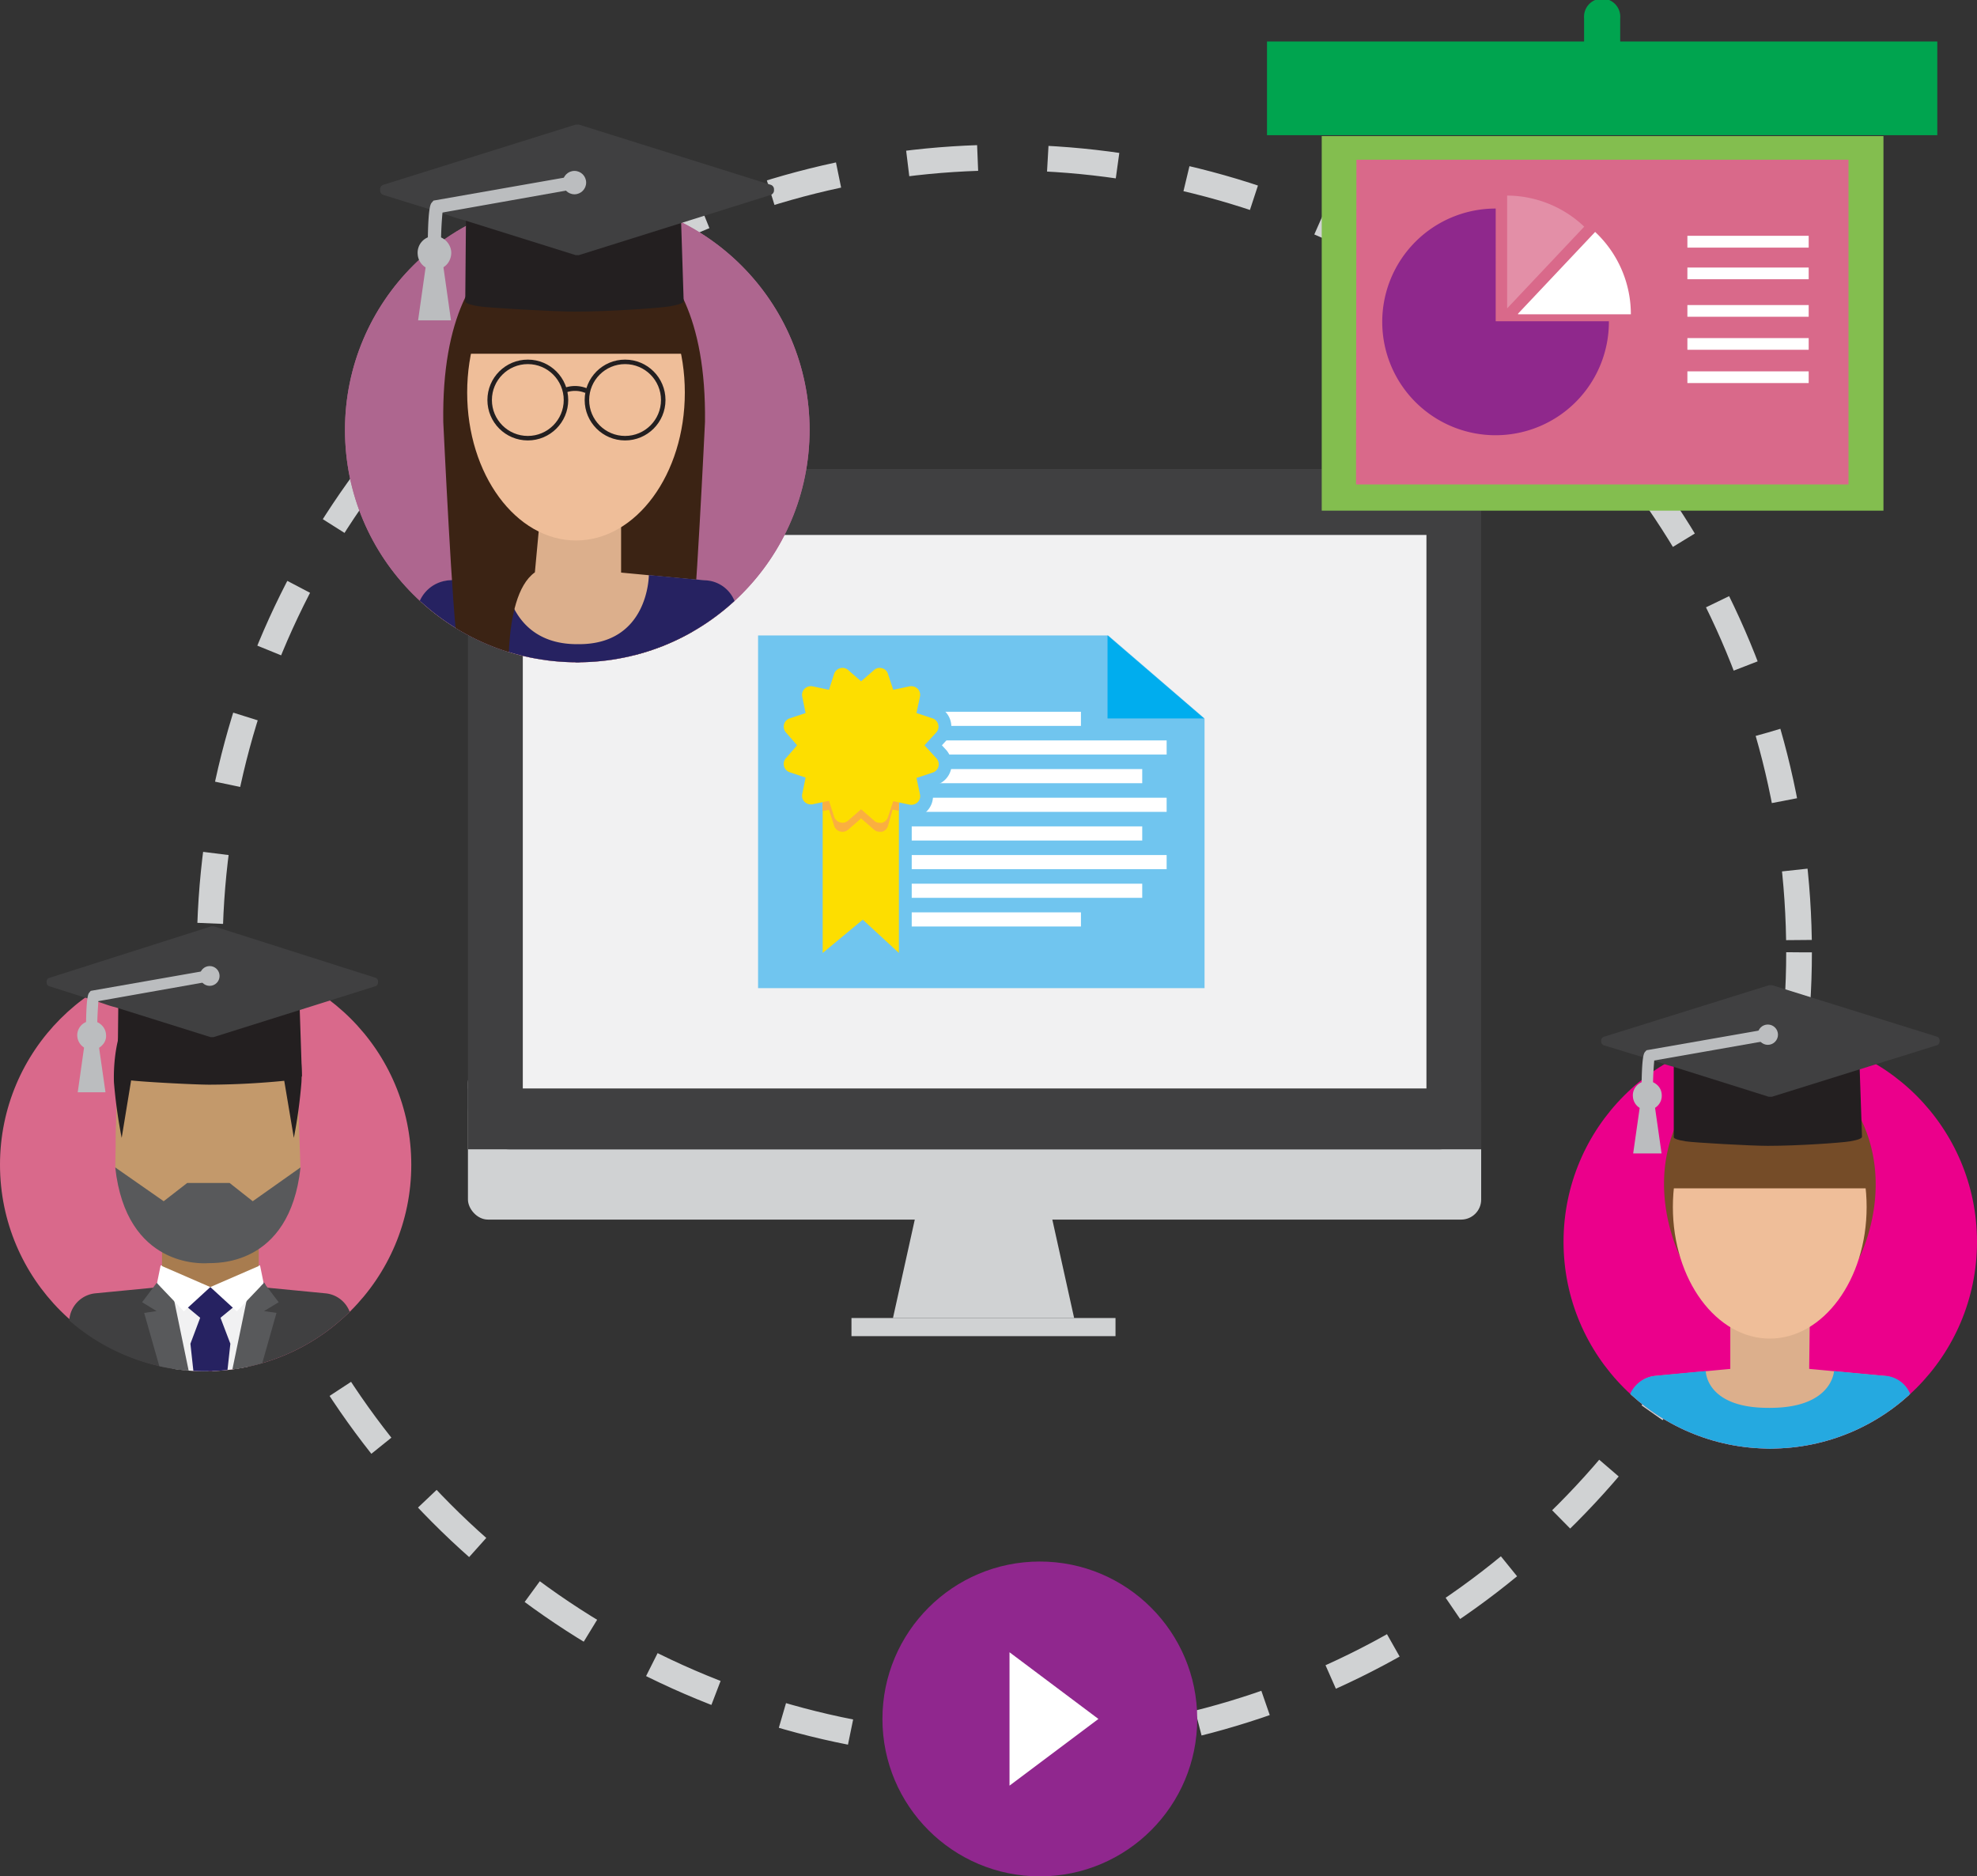<svg xmlns="http://www.w3.org/2000/svg" xmlns:xlink="http://www.w3.org/1999/xlink" viewBox="0 0 153.87 146.02"><rect x="0" y="0" width="153.87" height="146.02" fill="#333333" stroke="none"/><defs><style>.cls-1{fill:#ae668f;}.cls-10,.cls-18,.cls-19,.cls-2,.cls-3{fill:none;}.cls-3{stroke:#d0d2d3;stroke-dasharray:5.46;}.cls-18,.cls-19,.cls-3{stroke-miterlimit:10;}.cls-10,.cls-3{stroke-width:2px;}.cls-4{fill:#d0d2d3;}.cls-5{fill:#404041;}.cls-6{fill:#f1f1f2;}.cls-7{fill:#70c5ef;}.cls-8{fill:#00adee;}.cls-9{fill:#fff;}.cls-10{stroke:#70c5ef;stroke-linecap:round;stroke-linejoin:round;}.cls-11{fill:#fdde00;}.cls-12{fill:#faaf40;}.cls-13{clip-path:url(#clip-path);}.cls-14{fill:#3b2314;}.cls-15{fill:#dcaf8c;}.cls-16{fill:#262261;}.cls-17{fill:#efbe99;}.cls-18,.cls-19{stroke:#231f20;}.cls-18{stroke-width:0.35px;}.cls-19{stroke-width:0.38px;}.cls-20{fill:#231f20;}.cls-21{fill:#bbbdbf;}.cls-22{fill:#90278e;}.cls-23{clip-path:url(#clip-path-2);}.cls-24{fill:#d9698b;}.cls-25{fill:#c3996b;}.cls-26{fill:#262144;}.cls-27{fill:#a87c4f;}.cls-28{fill:#58595b;}.cls-29{clip-path:url(#clip-path-3);}.cls-30{fill:#eb008b;}.cls-31{fill:#754c28;}.cls-32{fill:#25a9e0;}.cls-33{fill:#d9698a;}.cls-34{fill:#8f288c;}.cls-35{opacity:0.25;}.cls-36{fill:#83be4f;}.cls-37{fill:#00a44f;}</style><clipPath id="clip-path" transform="translate(-0.13)"><circle class="cls-1" cx="45.06" cy="33.46" r="18.08"/></clipPath><clipPath id="clip-path-2" transform="translate(-0.13)"><circle class="cls-2" cx="16.07" cy="90.64" r="16.07"/></clipPath><clipPath id="clip-path-3" transform="translate(-0.13)"><circle class="cls-2" cx="137.91" cy="96.64" r="16.09"/></clipPath></defs><g id="Layer_2" data-name="Layer 2"><g id="NAVI"><circle class="cls-3" cx="78.17" cy="74.11" r="61.85"/><rect class="cls-4" x="36.42" y="82.69" width="78.86" height="12.22" rx="1.56"/><rect class="cls-5" x="36.42" y="36.5" width="78.86" height="52.94" rx="3.21"/><rect class="cls-6" x="40.69" y="41.63" width="70.33" height="43.09"/><rect class="cls-5" x="36.42" y="84.72" width="78.86" height="4.72"/><polygon class="cls-4" points="81.59 93.5 76.55 93.5 71.51 93.5 69.5 102.57 76.55 102.57 83.6 102.57 81.59 93.5"/><rect class="cls-4" x="66.27" y="102.57" width="20.55" height="1.41"/><polygon class="cls-7" points="86.25 49.45 59 49.45 59 50 59 76.9 93.75 76.9 93.75 55.91 86.25 49.45"/><polygon class="cls-8" points="86.2 55.91 93.71 55.91 86.2 49.45 86.2 55.91"/><rect class="cls-9" x="68.96" y="59.85" width="19.94" height="1.1"/><rect class="cls-9" x="68.96" y="55.39" width="15.17" height="1.1"/><rect class="cls-9" x="68.96" y="57.62" width="21.84" height="1.1"/><rect class="cls-9" x="68.96" y="62.08" width="21.84" height="1.1"/><rect class="cls-9" x="68.96" y="64.31" width="19.94" height="1.1"/><rect class="cls-9" x="68.96" y="66.54" width="21.84" height="1.1"/><rect class="cls-9" x="68.96" y="68.77" width="19.94" height="1.1"/><rect class="cls-9" x="68.96" y="71" width="15.17" height="1.1"/><polygon class="cls-10" points="64.03 58.05 69.96 58.05 69.96 74.16 67.15 71.57 64.03 74.16 64.03 58.05"/><path class="cls-10" d="M72.08,58,73,57a.68.68,0,0,0-.3-1.1l-1.24-.41.27-1.27a.67.67,0,0,0-.18-.62.71.71,0,0,0-.62-.19l-1.28.27-.41-1.24a.65.65,0,0,0-.47-.44.64.64,0,0,0-.62.15l-1,.87-1-.87a.66.66,0,0,0-.63-.15.69.69,0,0,0-.47.44l-.4,1.24-1.28-.27a.71.71,0,0,0-.62.19.67.67,0,0,0-.18.62l.26,1.27-1.23.41a.68.68,0,0,0-.3,1.1l.87,1-.87,1a.68.68,0,0,0,.3,1.1l1.23.41-.26,1.27a.67.67,0,0,0,.18.62.71.71,0,0,0,.62.19l1.28-.27.4,1.24a.69.69,0,0,0,.47.44.66.66,0,0,0,.63-.15l1-.87,1,.87a.63.63,0,0,0,.45.18.47.47,0,0,0,.17,0,.65.65,0,0,0,.47-.44l.41-1.24,1.28.27a.71.71,0,0,0,.62-.19.67.67,0,0,0,.18-.62l-.27-1.27,1.24-.41A.68.68,0,0,0,73,59Z" transform="translate(-0.13)"/><polygon class="cls-11" points="64.03 58.05 69.96 58.05 69.96 74.16 67.15 71.57 64.03 74.16 64.03 58.05"/><path class="cls-12" d="M64.16,63.12l.49-.1.4,1.24a.68.68,0,0,0,1.1.3l1-.87,1,.87a.66.66,0,0,0,.45.17l.17,0a.67.67,0,0,0,.47-.45L69.6,63l.49.1V58.05H64.16Z" transform="translate(-0.13)"/><path class="cls-11" d="M72.08,58,73,57a.68.68,0,0,0-.3-1.1l-1.24-.41.27-1.27a.67.67,0,0,0-.18-.62.71.71,0,0,0-.62-.19l-1.28.27-.41-1.24a.65.65,0,0,0-.47-.44.64.64,0,0,0-.62.15l-1,.87-1-.87a.66.66,0,0,0-.63-.15.69.69,0,0,0-.47.44l-.4,1.24-1.28-.27a.71.71,0,0,0-.62.19.67.67,0,0,0-.18.62l.26,1.27-1.23.41a.68.68,0,0,0-.3,1.1l.87,1-.87,1a.68.68,0,0,0,.3,1.1l1.23.41-.26,1.27a.67.67,0,0,0,.18.62.71.71,0,0,0,.62.19l1.28-.27.4,1.24a.69.69,0,0,0,.47.44.66.66,0,0,0,.63-.15l1-.87,1,.87a.63.63,0,0,0,.45.18.47.47,0,0,0,.17,0,.65.65,0,0,0,.47-.44l.41-1.24,1.28.27a.71.71,0,0,0,.62-.19.67.67,0,0,0,.18-.62l-.27-1.27,1.24-.41A.68.68,0,0,0,73,59Z" transform="translate(-0.13)"/><circle class="cls-1" cx="44.93" cy="33.46" r="18.08"/><g class="cls-13"><circle class="cls-1" cx="44.93" cy="33.46" r="18.08"/><path class="cls-14" d="M44.57,17.68S55.19,16.45,55,32.83c0,0-.75,15.69-1.12,17.3v4.5H49.77s-.31-9.44-1.94-10.09l-.36-3.87Z" transform="translate(-0.13)"/><path class="cls-15" d="M48.47,38.92H41.56v5.46c-.13,7.24,3.38,7,3.45,7s3.58.27,3.46-7h0Z" transform="translate(-0.13)"/><path class="cls-14" d="M51.32,20.13A8.68,8.68,0,0,0,45,17.68a8.61,8.61,0,0,0-6.3,2.45C33,27.14,37.25,35,37.25,35c2.43-.73,5.68-9.39,7.14-14.13l.59-2a.43.43,0,0,0,0,0c0,.14.43.16.47.31,1.2,4.08,4.64,14.94,7.32,15.75C52.78,35,57,27.14,51.32,20.13Z" transform="translate(-0.13)"/><path class="cls-14" d="M45.31,18.68v-.05l-.3,0-.3,0v.05c-8,.87-8.46,11.73-8.46,11.73H53.78S53.33,19.55,45.31,18.68Z" transform="translate(-0.13)"/><path class="cls-15" d="M41.76,44.54,35,45.18a2.54,2.54,0,0,0-2.25,2.29l-.22,5.08v1.21H45.06V47.6S41.57,47.34,41.76,44.54Z" transform="translate(-0.13)"/><path class="cls-15" d="M48.26,44.54l6.82.64a2.55,2.55,0,0,1,2.25,2.29l.22,5.08v1.21H45V47.6S48.46,47.34,48.26,44.54Z" transform="translate(-0.13)"/><path class="cls-16" d="M39.41,44.75s.18,5.43,5.71,5.38l.47,3.63H32.37l.2-5.81a2.71,2.71,0,0,1,2.51-2.79Z" transform="translate(-0.13)"/><path class="cls-16" d="M50.63,44.75s0,5.43-5.51,5.38l-.55,3.63h13.1L57.47,48A2.57,2.57,0,0,0,55,45.16Z" transform="translate(-0.13)"/><path class="cls-14" d="M45,17.68S34.4,16.45,34.63,32.83c0,0,.74,15.69,1.12,17.3v4.5h4.07S39,46.51,41.76,44.54l.36-3.87Z" transform="translate(-0.13)"/><ellipse class="cls-17" cx="44.83" cy="30.55" rx="8.47" ry="11.51"/><path class="cls-14" d="M45.26,18.8v0h-.6v0c-8,.65-8.46,8.73-8.46,8.73H53.73S53.28,19.45,45.26,18.8Z" transform="translate(-0.13)"/><circle class="cls-18" cx="48.65" cy="31.13" r="2.97"/><circle class="cls-18" cx="41.08" cy="31.13" r="2.97"/><path class="cls-19" d="M44,30.41a2.26,2.26,0,0,1,1.77,0" transform="translate(-0.13)"/><circle class="cls-2" cx="44.83" cy="33.46" r="18.08"/></g><path class="cls-20" d="M45.48,17.72l7.63-1.42.23,7.13c0,.14-.33.28-1.08.41s-4.65.41-7.42.41c-1.54,0-6.66-.29-7.42-.41s-1.11-.27-1.08-.41l.06-6.87,7.83.86c.37,0,.37.26.61.26S45.29,17.74,45.48,17.72Z" transform="translate(-0.13)"/><path class="cls-5" d="M60.37,14.77a.38.38,0,0,1-.29.41L45.2,19.85a.32.32,0,0,1-.14,0,.35.35,0,0,1-.14,0l-8.65-2.71c-.91-.25-.65-.19-1.79-.57L30,15.18a.37.37,0,0,1-.28-.41.36.36,0,0,1,.28-.4L44.92,9.7a.35.35,0,0,1,.14,0,.32.32,0,0,1,.14,0l14.88,4.67A.37.37,0,0,1,60.37,14.77Z" transform="translate(-0.13)"/><circle class="cls-21" cx="44.71" cy="14.21" r="0.91"/><path class="cls-21" d="M33.94,20.22h0a.52.52,0,0,1-.52-.52c0-3.59.21-3.82.33-3.95l.12-.14L44.75,13.7a.52.52,0,0,1,.18,1L34.57,16.54a27.49,27.49,0,0,0-.11,3.16A.52.52,0,0,1,33.94,20.22Z" transform="translate(-0.13)"/><circle class="cls-21" cx="33.81" cy="19.7" r="0.96"/><path class="cls-21" d="M33.94,21a1.31,1.31,0,0,1-.85-.31,1.29,1.29,0,0,1-.45-.89,1.3,1.3,0,0,1,2.15-1.11h0a1.36,1.36,0,0,1,.46.9,1.38,1.38,0,0,1-.31.95A1.33,1.33,0,0,1,33.94,21Zm0-1.93h0a.6.6,0,0,0-.42.22.63.63,0,0,0-.15.45.64.64,0,0,0,.22.43.6.6,0,0,0,.45.14.57.57,0,0,0,.42-.22.61.61,0,0,0-.07-.87A.59.59,0,0,0,33.94,19.08Z" transform="translate(-0.13)"/><polygon class="cls-21" points="34.09 19.84 33.82 19.71 33.82 19.7 33.82 19.7 33.81 19.7 33.81 19.71 33.55 19.84 32.86 24.65 33.81 24.65 33.82 24.65 34.77 24.65 34.09 19.84"/><path class="cls-21" d="M35.23,24.93H32.67l.75-5.28.24-.12v-.31l.3.17.27-.14v.28l.25.12Zm-1.91-.56h1.26L34,20h0Z" transform="translate(-0.13)"/><circle class="cls-22" cx="80.93" cy="133.77" r="12.25"/><polygon class="cls-9" points="85.49 133.77 78.57 128.58 78.57 138.96 85.49 133.77"/><g class="cls-23"><circle class="cls-24" cx="16.07" cy="90.64" r="16.07"/><path class="cls-25" d="M23.28,88.32c0,5.47-3.23,9.91-7.21,9.91s-6.92-4.44-6.92-9.91,2.94-9.91,6.92-9.91S23.28,82.85,23.28,88.32Z" transform="translate(-0.13)"/><polygon class="cls-25" points="23.39 90.98 23.19 85.27 22.1 81.45 20.17 79.53 15.71 79.89 16.14 82.74 17.97 92.33 17.25 93.63 20.17 94.34 22.1 92.6 23.39 90.98"/><polygon class="cls-25" points="8.97 90.85 9.08 85.14 10.17 81.33 12.11 79.4 16.56 79.76 16.13 82.61 14.3 92.2 15.02 93.5 12.11 94.21 10.17 92.47 8.97 90.85"/><path class="cls-6" d="M12.64,98.48a42.54,42.54,0,0,1,7.73,0l-.56,1-2,1.5-3.28-.09-1.77-1.65Z" transform="translate(-0.13)"/><path class="cls-26" d="M12.32,99.84a6,6,0,0,1,4.18,0s3.55-.62,4.19,0-2.47,1.38-2.47,1.38S12.32,102.21,12.32,99.84Z" transform="translate(-0.13)"/><path class="cls-27" d="M20.27,94.21H12.74v4.85c-.14,6.44,3.69,6.2,3.76,6.2s3.91.24,3.77-6.2h0Z" transform="translate(-0.13)"/><path class="cls-6" d="M16.77,111.87l-.27-11.48,3.4-.82.76.92S18.92,111.91,16.77,111.87Z" transform="translate(-0.13)"/><path class="cls-6" d="M16.24,111.87l.26-11.48-3.39-.82-.76.92S14.09,111.91,16.24,111.87Z" transform="translate(-0.13)"/><polygon class="cls-16" points="18.34 101.58 18.05 100.56 16.37 100.16 14.69 100.56 14.41 101.58 15.58 102.55 14.82 104.57 15.79 113.48 16.37 112.61 16.95 113.48 17.93 104.57 17.16 102.55 18.34 101.58"/><path class="cls-5" d="M13.31,100.09l-5.78.56a2.26,2.26,0,0,0-2,2l-.19,4.51v1.08l10.73,4.85S13.85,103.1,13.31,100.09Z" transform="translate(-0.13)"/><polygon class="cls-28" points="12.19 99.84 11.06 101.34 12.19 102.03 11.22 102.17 14.27 112.89 16.07 113.38 13.55 101.18 12.19 99.84"/><path class="cls-5" d="M19.7,100.09l5.78.56a2.24,2.24,0,0,1,2,2l.2,4.51v1.08l-10.73,4.85S19.16,103.1,19.7,100.09Z" transform="translate(-0.13)"/><polygon class="cls-28" points="20.55 99.84 21.69 101.34 20.55 102.03 21.52 102.17 18.48 112.89 16.68 113.38 19.2 101.18 20.55 99.84"/><polygon class="cls-9" points="12.5 98.48 16.37 100.16 14.31 102.05 12.22 99.86 12.5 98.48"/><polygon class="cls-9" points="20.24 98.48 16.37 100.16 18.43 102.05 20.52 99.86 20.24 98.48"/><circle class="cls-2" cx="16.07" cy="90.64" r="16.07"/><path class="cls-28" d="M19.8,93.48,18,92.06h-3.3l-1.83,1.42L9.1,90.85c.86,7.84,6.8,7.48,7.23,7.45s6.34.39,7.19-7.45Z" transform="translate(-0.13)"/><path class="cls-20" d="M16.31,77.58v3.56s-5.36-.35-5.82,2L9.6,88.55A39.23,39.23,0,0,1,9,84.25s-.33-6.11,3.17-6.67C12.18,77.58,15.41,77.5,16.31,77.58Z" transform="translate(-0.13)"/><path class="cls-20" d="M16.27,77.58v3.56s5.17-.54,5.82,2L23,88.55a39.23,39.23,0,0,0,.59-4.3s.45-6.08-3.17-6.67C20.4,77.58,17.17,77.5,16.27,77.58Z" transform="translate(-0.13)"/><path class="cls-20" d="M20.55,77.61a38.17,38.17,0,0,0-8.37,0c.14.13,2.12,1,2.12,1h4.9Z" transform="translate(-0.13)"/></g><path class="cls-20" d="M17,78.91l6.43-1.19.2,6c0,.12-.28.23-.91.34a61.43,61.43,0,0,1-6.26.35c-1.3,0-5.62-.24-6.26-.35s-.94-.22-.92-.34l.06-5.8,6.6.73c.32,0,.32.22.52.22S16.83,78.93,17,78.91Z" transform="translate(-0.13)"/><path class="cls-5" d="M29.55,76.42a.31.31,0,0,1-.24.34L16.75,80.71l-.11,0-.12,0-7.3-2.29c-.77-.21-.55-.16-1.51-.48L4,76.76a.31.31,0,0,1-.24-.34A.3.3,0,0,1,4,76.09l12.56-4,.12,0,.11,0,12.56,4A.3.3,0,0,1,29.55,76.42Z" transform="translate(-0.13)"/><circle class="cls-21" cx="16.32" cy="75.95" r="0.77"/><path class="cls-21" d="M7.25,81h0a.44.44,0,0,1-.43-.44c0-3,.17-3.22.27-3.33l.1-.12,9.18-1.61a.44.44,0,0,1,.51.35.45.45,0,0,1-.36.51L7.78,77.91c0,.31-.09,1-.09,2.67A.44.44,0,0,1,7.25,81Z" transform="translate(-0.13)"/><circle class="cls-21" cx="7.12" cy="80.58" r="0.81"/><path class="cls-21" d="M7.25,81.69a1.13,1.13,0,0,1-1.1-1A1.11,1.11,0,0,1,8,79.74H8a1.1,1.1,0,0,1,.38.75,1,1,0,0,1-.26.81A1.1,1.1,0,0,1,7.25,81.69Zm0-1.63h0a.54.54,0,0,0-.36.18.55.55,0,0,0-.12.39.54.54,0,0,0,.18.35.51.51,0,0,0,.39.12.48.48,0,0,0,.35-.18.52.52,0,0,0,.13-.38.56.56,0,0,0-.19-.36A.5.5,0,0,0,7.25,80.06Z" transform="translate(-0.13)"/><polygon class="cls-21" points="7.36 80.7 7.13 80.59 7.13 80.58 7.13 80.58 7.12 80.58 7.12 80.59 6.9 80.7 6.32 84.75 7.12 84.75 7.13 84.75 7.93 84.75 7.36 80.7"/><path class="cls-21" d="M8.34,85H6.18l.63-4.45.21-.1v-.26l.25.14.23-.12v.24l.2.1Zm-1.61-.47H7.79l-.53-3.67h0Z" transform="translate(-0.13)"/><g class="cls-29"><circle class="cls-30" cx="137.78" cy="96.64" r="16.09"/><path class="cls-15" d="M141,101.5H134.8v4.86c-.12,6.45,3,6.21,3.07,6.21s3.19.24,3.07-6.21h0Z" transform="translate(-0.13)"/><path class="cls-31" d="M143.49,84.78a7.73,7.73,0,0,0-5.61-2.18,7.37,7.37,0,0,0-3.76.84,7.2,7.2,0,0,0-1.85,1.34C127.22,91,131,98,131,98c2.16-.65,5.06-8.36,6.35-12.57.22-.72.4-1.32.53-1.77,0,0,0,0,0,0s.38.14.42.27c1.07,3.63,4.13,13.3,6.51,14C144.78,98,148.51,91,143.49,84.78Z" transform="translate(-0.13)"/><ellipse class="cls-17" cx="137.74" cy="93.93" rx="7.54" ry="10.24"/><path class="cls-31" d="M138.14,83.48v0l-.27,0-.27,0v0c-7.14.67-7.53,9-7.53,9h15.6S145.28,84.15,138.14,83.48Z" transform="translate(-0.13)"/><path class="cls-31" d="M141.56,80.8h0c-.14-.4-1.73-.72-3.68-.72s-3.54.32-3.68.72h0c-1,2.25.57,2.64.57,2.64H141S142.6,83.05,141.56,80.8Z" transform="translate(-0.13)"/><path class="cls-15" d="M135,106.51l-6.07.57a2.26,2.26,0,0,0-2,2l-.2,4.52v1.08h11.2v-5.48S134.8,109,135,106.51Z" transform="translate(-0.13)"/><path class="cls-15" d="M140.76,106.51l6.07.57a2.26,2.26,0,0,1,2,2l.2,4.52v1.08h-11.2v-5.48S140.94,109,140.76,106.51Z" transform="translate(-0.13)"/><path class="cls-32" d="M132.89,106.7s0,2.89,4.93,2.86l.56,5.16H126.62l.18-5.18a2.4,2.4,0,0,1,2.23-2.48C131.49,106.82,132.89,106.7,132.89,106.7Z" transform="translate(-0.13)"/><path class="cls-32" d="M142.87,106.7s-.12,2.89-5.05,2.86l-.35,5.16h11.67l-.18-5.18a2.28,2.28,0,0,0-2.23-2.48Z" transform="translate(-0.13)"/></g><path class="cls-20" d="M138.27,83.55l6.57-1.22.21,6.13c0,.13-.29.25-.94.36s-4,.35-6.39.35c-1.33,0-5.73-.25-6.38-.35s-1-.23-.94-.36l0-5.91,6.75.74c.32,0,.32.23.52.23S138.11,83.57,138.27,83.55Z" transform="translate(-0.13)"/><path class="cls-5" d="M151.09,81a.32.32,0,0,1-.24.35l-12.81,4-.13,0-.12,0-7.44-2.34c-.79-.22-.56-.17-1.55-.49L125,81.36a.32.32,0,0,1-.25-.35.31.31,0,0,1,.25-.34l12.81-4,.12,0,.13,0,12.81,4A.31.31,0,0,1,151.09,81Z" transform="translate(-0.13)"/><circle class="cls-21" cx="137.59" cy="80.52" r="0.79"/><path class="cls-21" d="M128.34,85.7h0a.45.45,0,0,1-.45-.44c0-3.1.18-3.29.28-3.41l.11-.12,9.37-1.64a.43.43,0,0,1,.51.36.44.44,0,0,1-.36.51l-8.92,1.57a27.06,27.06,0,0,0-.1,2.73A.44.44,0,0,1,128.34,85.7Z" transform="translate(-0.13)"/><circle class="cls-21" cx="128.21" cy="85.26" r="0.83"/><path class="cls-21" d="M128.34,86.38a1.16,1.16,0,0,1-.73-.26,1.11,1.11,0,0,1-.39-.77,1.07,1.07,0,0,1,.26-.82,1.12,1.12,0,0,1,1.59-.13h0a1.07,1.07,0,0,1,.39.76,1.11,1.11,0,0,1-1.12,1.22Zm0-1.66h0a.56.56,0,0,0-.37.19.54.54,0,0,0,.06.75.52.52,0,0,0,.39.13.56.56,0,0,0,.37-.19.54.54,0,0,0,.12-.39.55.55,0,0,0-.53-.49Z" transform="translate(-0.13)"/><polygon class="cls-21" points="128.44 85.37 128.22 85.26 128.22 85.26 128.21 85.26 128.21 85.26 128.21 85.26 127.98 85.37 127.39 89.52 128.21 89.52 128.22 89.52 129.03 89.52 128.44 85.37"/><path class="cls-21" d="M129.45,89.76h-2.21l.65-4.55.21-.1v-.27l.25.14.24-.11v.24l.21.1Zm-1.65-.49h1.09l-.54-3.74h0Z" transform="translate(-0.13)"/><rect class="cls-33" x="103.62" y="11.38" width="41.02" height="27.11"/><path class="cls-34" d="M116.54,16.23A8.82,8.82,0,1,0,125.35,25h-8.81Z" transform="translate(-0.13)"/><g class="cls-35"><path class="cls-9" d="M117.43,15.22V24l6-6.36A8.75,8.75,0,0,0,117.43,15.22Z" transform="translate(-0.13)"/></g><path class="cls-9" d="M127.06,24.46a8.77,8.77,0,0,0-2.78-6.41l-6,6.36v.05Z" transform="translate(-0.13)"/><path class="cls-36" d="M103,39.74h43.72V10.59H103Zm2.7-27.31H144V37.7H105.67Z" transform="translate(-0.13)"/><rect class="cls-9" x="131.33" y="20.82" width="9.44" height="0.91"/><rect class="cls-9" x="131.33" y="18.35" width="9.44" height="0.92"/><rect class="cls-9" x="131.33" y="23.74" width="9.44" height="0.91"/><rect class="cls-9" x="131.33" y="26.31" width="9.44" height="0.91"/><rect class="cls-9" x="131.33" y="28.9" width="9.44" height="0.91"/><path class="cls-37" d="M126.23,3.23V1.42a1.41,1.41,0,1,0-2.81,0V3.23H98.74v7.29h52.17V3.23Z" transform="translate(-0.13)"/></g></g></svg>